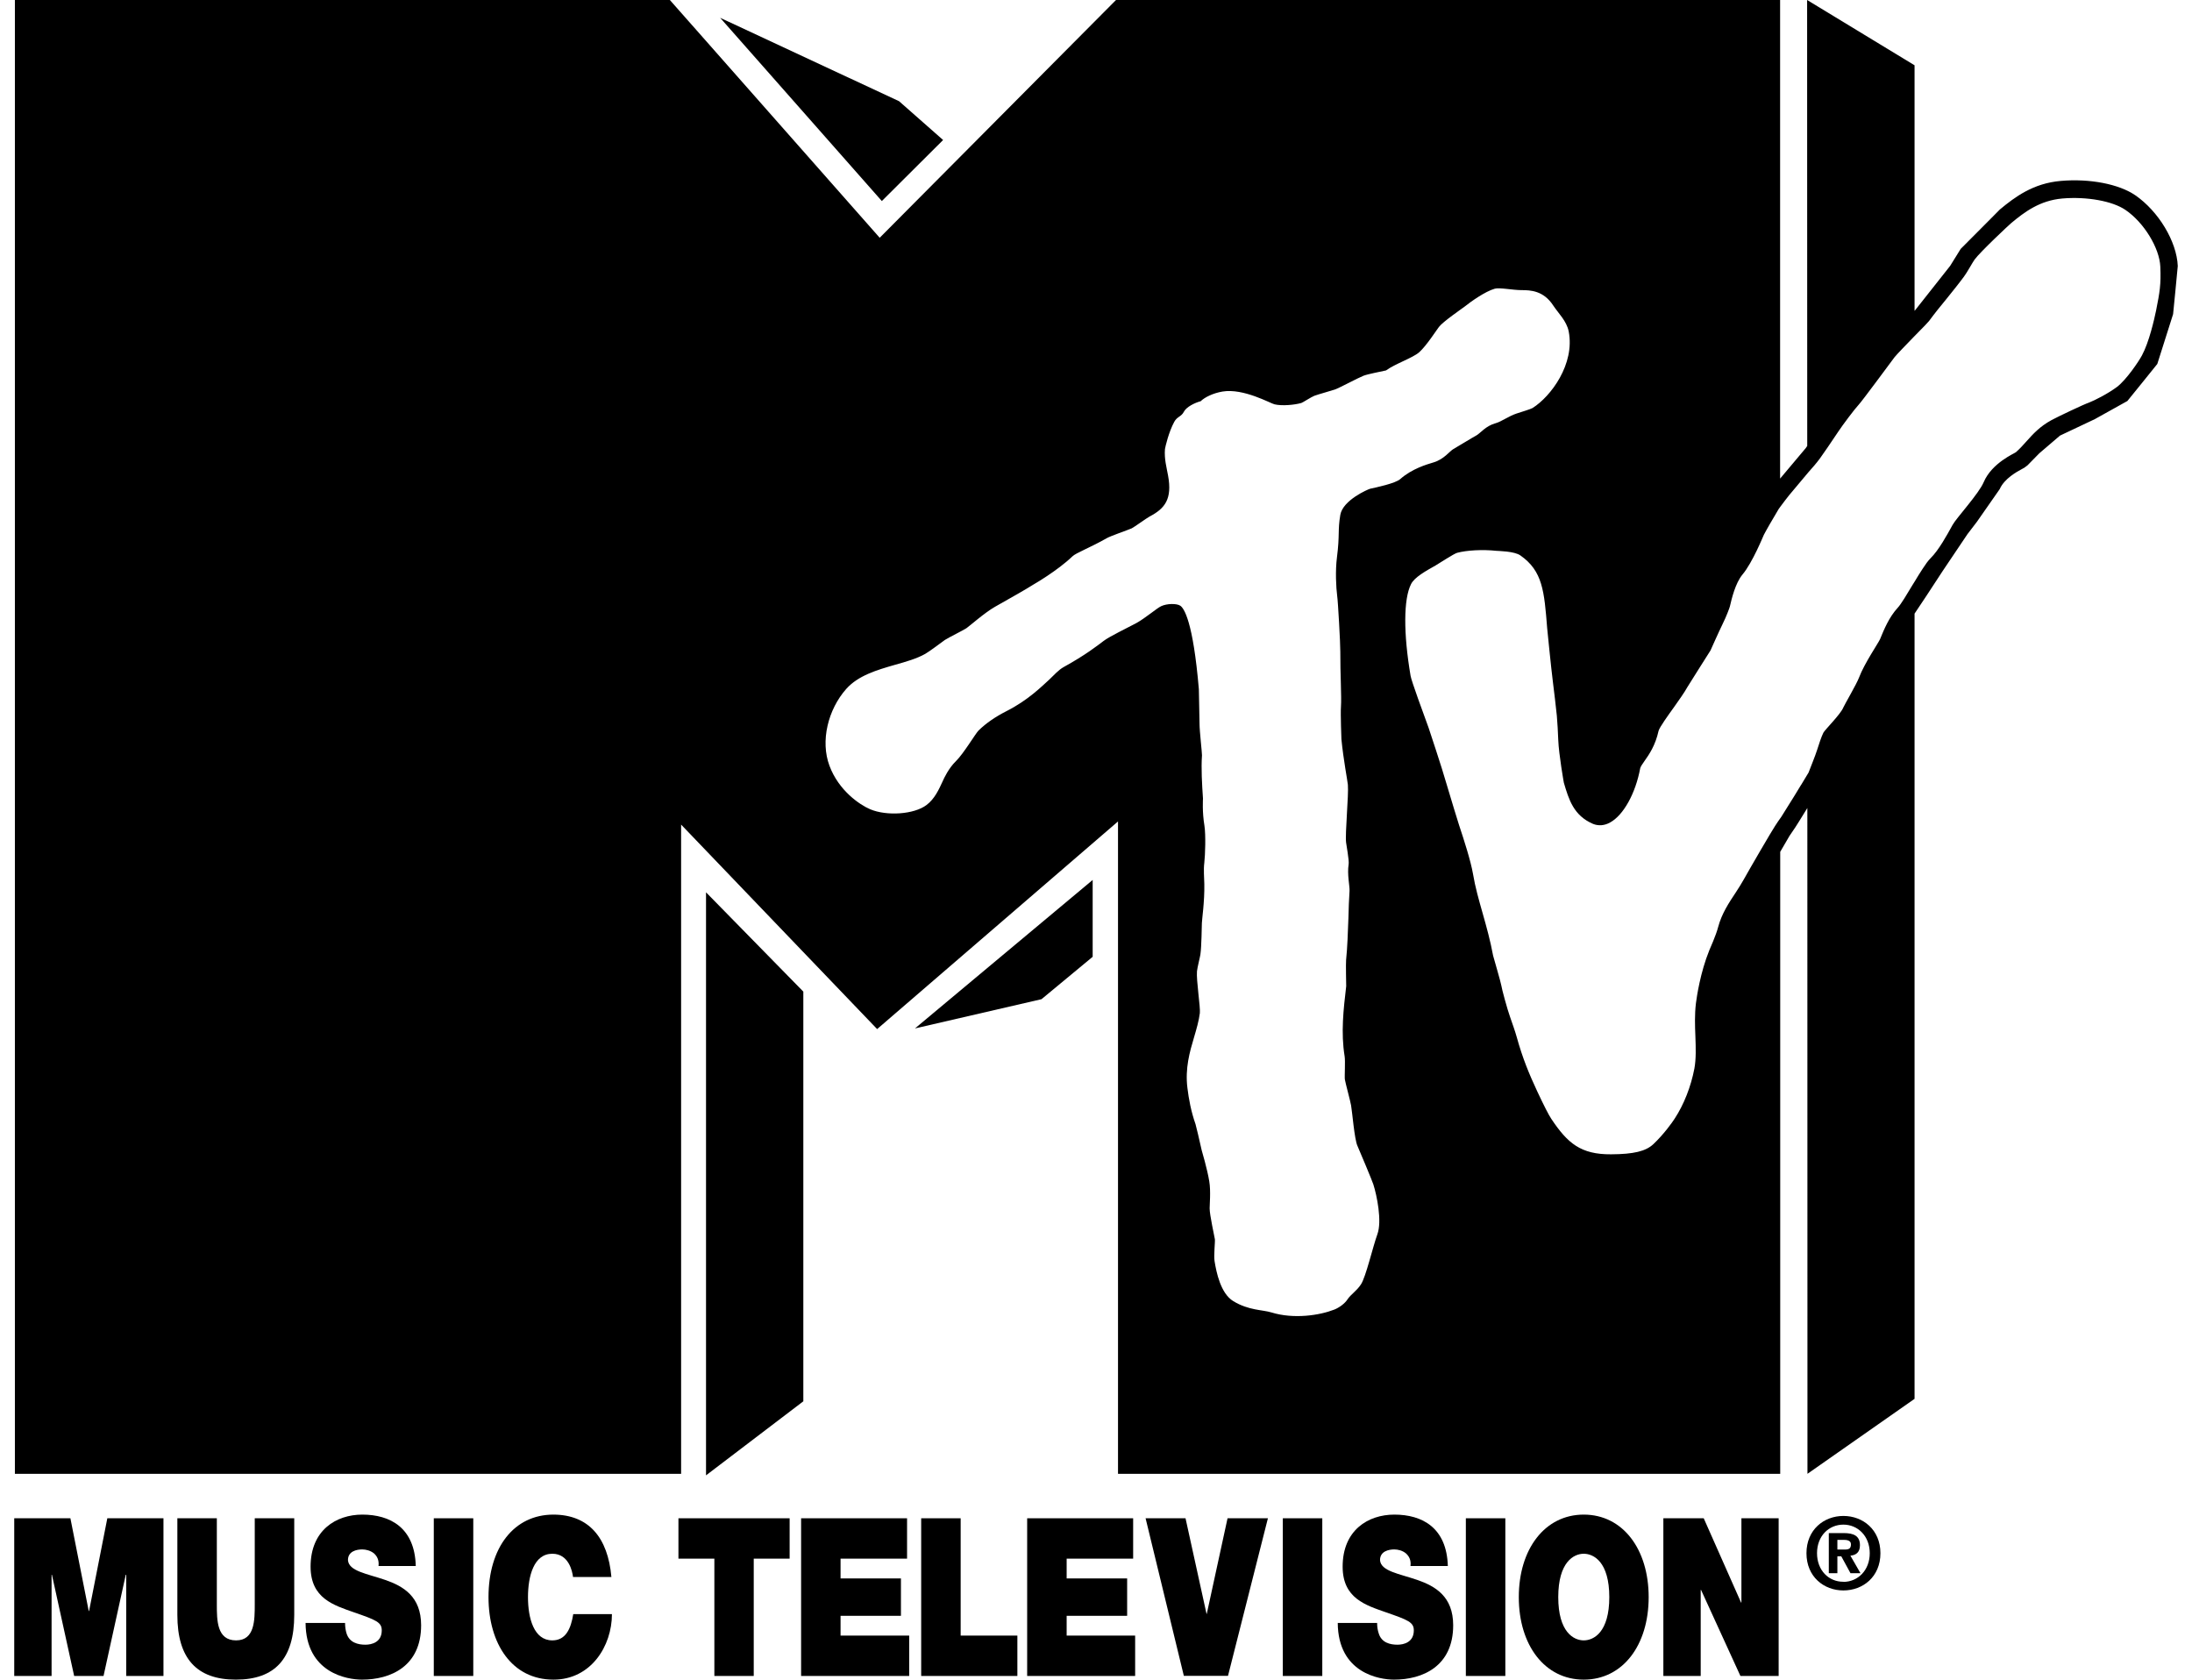 <svg xmlns="http://www.w3.org/2000/svg" xmlns:xlink="http://www.w3.org/1999/xlink" width="77px" height="59px" viewBox="0 0 76 59"><g id="surface1"><path style=" stroke:none;fill-rule:nonzero;fill:rgb(0%,0%,0%);fill-opacity:1;" d="M 24.301 31.344 L 24.301 51.824 L 27.719 49.223 L 27.719 34.832 Z M 24.301 31.344 "></path><path style=" stroke:none;fill-rule:nonzero;fill:rgb(0%,0%,0%);fill-opacity:1;" d="M 31.641 36.125 L 36.086 35.098 L 37.883 33.609 L 37.883 30.91 Z M 31.641 36.125 "></path><path style=" stroke:none;fill-rule:nonzero;fill:rgb(0%,0%,0%);fill-opacity:1;" d="M 31.082 3.555 L 24.797 0.625 L 30.477 7.062 L 32.629 4.918 Z M 31.082 3.555 "></path><path style=" stroke:none;fill-rule:nonzero;fill:rgb(0%,0%,0%);fill-opacity:1;" d="M 0 53.332 L 1.973 53.332 L 2.617 56.59 L 2.629 56.59 L 3.27 53.332 L 5.242 53.332 L 5.242 58.871 L 3.934 58.871 L 3.934 55.316 L 3.918 55.316 L 3.137 58.871 L 2.105 58.871 L 1.324 55.316 L 1.312 55.316 L 1.312 58.871 L 0 58.871 Z M 0 53.332 "></path><path style=" stroke:none;fill-rule:nonzero;fill:rgb(0%,0%,0%);fill-opacity:1;" d="M 9.836 56.727 C 9.836 58.262 9.16 59 7.785 59 C 6.414 59 5.73 58.262 5.73 56.727 L 5.73 53.332 L 7.117 53.332 L 7.117 56.352 C 7.117 56.914 7.117 57.621 7.793 57.621 C 8.449 57.621 8.449 56.914 8.449 56.352 L 8.449 53.332 L 9.836 53.332 Z M 9.836 56.727 "></path><path style=" stroke:none;fill-rule:nonzero;fill:rgb(0%,0%,0%);fill-opacity:1;" d="M 11.621 57.008 C 11.621 57.145 11.641 57.27 11.672 57.371 C 11.773 57.703 12.078 57.773 12.336 57.773 C 12.562 57.773 12.91 57.684 12.91 57.27 C 12.91 56.984 12.715 56.906 11.938 56.637 C 11.227 56.387 10.41 56.148 10.41 55.031 C 10.41 53.754 11.305 53.203 12.227 53.203 C 13.203 53.203 14.07 53.66 14.105 55.008 L 12.797 55.008 C 12.82 54.801 12.746 54.66 12.633 54.562 C 12.516 54.469 12.359 54.426 12.223 54.426 C 12.031 54.426 11.723 54.488 11.723 54.801 C 11.75 55.191 12.391 55.277 13.027 55.496 C 13.664 55.715 14.293 56.078 14.293 57.09 C 14.293 58.535 13.219 59 12.215 59 C 11.703 59 10.246 58.773 10.234 57.008 Z M 11.621 57.008 "></path><path style=" stroke:none;fill-rule:nonzero;fill:rgb(0%,0%,0%);fill-opacity:1;" d="M 14.738 53.332 L 16.125 53.332 L 16.125 58.871 L 14.738 58.871 Z M 14.738 53.332 "></path><path style=" stroke:none;fill-rule:nonzero;fill:rgb(0%,0%,0%);fill-opacity:1;" d="M 19.629 55.395 C 19.605 55.191 19.477 54.578 18.902 54.578 C 18.254 54.578 18.047 55.359 18.047 56.102 C 18.047 56.844 18.254 57.621 18.902 57.621 C 19.371 57.621 19.555 57.215 19.637 56.699 L 20.996 56.699 C 20.996 57.816 20.262 59 18.941 59 C 17.484 59 16.66 57.738 16.66 56.102 C 16.66 54.359 17.555 53.203 18.941 53.203 C 20.18 53.207 20.855 54.008 20.977 55.395 Z M 19.629 55.395 "></path><path style=" stroke:none;fill-rule:nonzero;fill:rgb(0%,0%,0%);fill-opacity:1;" d="M 24.594 54.75 L 23.332 54.75 L 23.332 53.332 L 27.238 53.332 L 27.238 54.75 L 25.977 54.75 L 25.977 58.871 L 24.594 58.871 Z M 24.594 54.75 "></path><path style=" stroke:none;fill-rule:nonzero;fill:rgb(0%,0%,0%);fill-opacity:1;" d="M 27.641 53.332 L 31.363 53.332 L 31.363 54.75 L 29.027 54.75 L 29.027 55.445 L 31.148 55.445 L 31.148 56.758 L 29.027 56.758 L 29.027 57.453 L 31.438 57.453 L 31.438 58.871 L 27.641 58.871 Z M 27.641 53.332 "></path><path style=" stroke:none;fill-rule:nonzero;fill:rgb(0%,0%,0%);fill-opacity:1;" d="M 31.859 53.332 L 33.246 53.332 L 33.246 57.453 L 35.238 57.453 L 35.238 58.871 L 31.859 58.871 Z M 31.859 53.332 "></path><path style=" stroke:none;fill-rule:nonzero;fill:rgb(0%,0%,0%);fill-opacity:1;" d="M 35.582 53.332 L 39.305 53.332 L 39.305 54.75 L 36.969 54.75 L 36.969 55.445 L 39.094 55.445 L 39.094 56.758 L 36.969 56.758 L 36.969 57.453 L 39.375 57.453 L 39.375 58.871 L 35.582 58.871 Z M 35.582 53.332 "></path><path style=" stroke:none;fill-rule:nonzero;fill:rgb(0%,0%,0%);fill-opacity:1;" d="M 42.637 58.867 L 41.086 58.867 L 39.742 53.332 L 41.145 53.332 L 41.883 56.691 L 41.891 56.691 L 42.621 53.332 L 44.039 53.332 Z M 42.637 58.867 "></path><path style=" stroke:none;fill-rule:nonzero;fill:rgb(0%,0%,0%);fill-opacity:1;" d="M 44.562 53.332 L 45.949 53.332 L 45.949 58.871 L 44.562 58.871 Z M 44.562 53.332 "></path><path style=" stroke:none;fill-rule:nonzero;fill:rgb(0%,0%,0%);fill-opacity:1;" d="M 47.875 57.008 C 47.875 57.145 47.895 57.27 47.93 57.371 C 48.027 57.703 48.332 57.773 48.59 57.773 C 48.816 57.773 49.164 57.684 49.164 57.27 C 49.164 56.984 48.965 56.906 48.191 56.637 C 47.48 56.387 46.664 56.148 46.664 55.031 C 46.664 53.754 47.555 53.203 48.48 53.203 C 49.457 53.203 50.32 53.66 50.359 55.008 L 49.047 55.008 C 49.074 54.801 48.996 54.66 48.883 54.562 C 48.77 54.469 48.613 54.426 48.477 54.426 C 48.285 54.426 47.977 54.488 47.977 54.801 C 48.004 55.191 48.645 55.277 49.281 55.496 C 49.918 55.715 50.547 56.078 50.547 57.09 C 50.547 58.535 49.469 59 48.469 59 C 47.957 59 46.504 58.773 46.492 57.008 Z M 47.875 57.008 "></path><path style=" stroke:none;fill-rule:nonzero;fill:rgb(0%,0%,0%);fill-opacity:1;" d="M 50.992 53.332 L 52.379 53.332 L 52.379 58.871 L 50.992 58.871 Z M 50.992 53.332 "></path><path style=" stroke:none;fill-rule:nonzero;fill:rgb(0%,0%,0%);fill-opacity:1;" d="M 55.133 53.203 C 56.504 53.203 57.414 54.414 57.414 56.102 C 57.414 57.793 56.504 59 55.133 59 C 53.766 59 52.852 57.793 52.852 56.102 C 52.852 54.414 53.766 53.203 55.133 53.203 M 55.133 57.621 C 55.488 57.621 56.031 57.332 56.031 56.102 C 56.031 54.871 55.488 54.578 55.133 54.578 C 54.781 54.578 54.238 54.871 54.238 56.102 C 54.238 57.332 54.781 57.621 55.133 57.621 "></path><path style=" stroke:none;fill-rule:nonzero;fill:rgb(0%,0%,0%);fill-opacity:1;" d="M 57.93 53.332 L 59.348 53.332 L 60.66 56.293 L 60.672 56.293 L 60.672 53.332 L 61.98 53.332 L 61.98 58.871 L 60.637 58.871 L 59.254 55.848 L 59.242 55.848 L 59.242 58.871 L 57.93 58.871 Z M 57.93 53.332 "></path><path style=" stroke:none;fill-rule:evenodd;fill:rgb(0%,0%,0%);fill-opacity:1;" d="M 64.043 55.262 L 63.742 55.262 L 63.742 53.852 L 64.266 53.852 C 64.621 53.852 64.836 53.953 64.836 54.281 C 64.836 54.539 64.684 54.629 64.5 54.645 L 64.855 55.262 L 64.504 55.262 L 64.18 54.668 L 64.043 54.668 L 64.043 55.262 M 64.305 54.43 C 64.438 54.43 64.52 54.402 64.52 54.246 C 64.52 54.102 64.363 54.09 64.25 54.09 L 64.043 54.09 L 64.043 54.43 L 64.305 54.43 M 64.254 55.867 C 63.57 55.867 62.957 55.387 62.957 54.559 C 62.957 53.734 63.57 53.25 64.254 53.25 C 64.941 53.25 65.555 53.734 65.555 54.559 C 65.555 55.387 64.941 55.867 64.254 55.867 M 64.254 53.555 C 63.742 53.555 63.328 53.953 63.328 54.559 C 63.328 55.164 63.742 55.566 64.254 55.562 L 64.254 55.566 C 64.758 55.566 65.18 55.164 65.18 54.559 C 65.18 53.953 64.758 53.555 64.254 53.555 "></path><path style=" stroke:none;fill-rule:nonzero;fill:rgb(0%,0%,0%);fill-opacity:1;" d="M 74.508 6.859 C 73.934 6.465 72.906 6.266 71.891 6.355 C 70.922 6.438 70.281 6.918 69.75 7.359 C 69.758 7.355 68.375 8.742 68.375 8.742 L 68.004 9.34 C 68 9.348 66.77 10.902 66.77 10.902 C 66.77 10.902 66.758 10.914 66.754 10.918 L 66.754 2.293 L 62.98 0 L 62.984 15.664 L 62.934 15.738 L 62.031 16.812 L 62.031 0 L 38.703 0 L 30.402 8.352 L 23.031 0 L 0.023 0 L 0.023 51.77 L 23.426 51.77 L 23.426 28.965 L 30.312 36.148 L 38.773 28.855 L 38.773 51.77 L 62.035 51.77 L 62.035 29.922 C 62.215 29.609 62.363 29.359 62.363 29.359 C 62.367 29.352 62.562 29.066 62.562 29.066 C 62.574 29.055 62.773 28.73 62.988 28.383 L 62.992 51.77 L 66.754 49.137 L 66.754 21.555 C 66.922 21.305 67.168 20.934 67.168 20.934 C 67.203 20.875 67.746 20.051 67.746 20.051 C 67.746 20.047 68.613 18.762 68.613 18.762 C 68.625 18.742 68.945 18.328 68.945 18.328 L 69.746 17.18 C 69.906 16.812 70.355 16.566 70.531 16.473 L 70.609 16.43 L 70.719 16.348 L 71.137 15.922 C 71.145 15.914 71.863 15.301 71.863 15.301 L 73.086 14.723 L 74.23 14.086 C 74.234 14.086 75.281 12.785 75.281 12.785 L 75.836 11.035 C 75.84 11.035 76 9.344 76 9.344 C 75.965 8.48 75.32 7.418 74.508 6.859 M 46.473 20.941 C 46.5 21.105 46.586 22.637 46.582 22.891 C 46.578 23.648 46.629 24.484 46.605 24.82 C 46.586 25.078 46.621 25.965 46.621 25.965 C 46.688 26.664 46.836 27.43 46.848 27.566 C 46.879 27.926 46.746 29.285 46.785 29.594 C 46.789 29.656 46.898 30.223 46.875 30.359 C 46.816 30.711 46.918 31.137 46.906 31.297 C 46.887 31.578 46.875 31.898 46.867 32.242 C 46.848 32.746 46.832 33.27 46.785 33.727 C 46.773 33.844 46.789 34.641 46.789 34.641 C 46.695 35.445 46.598 36.273 46.734 37.105 C 46.762 37.273 46.727 37.82 46.742 37.918 C 46.762 38.043 46.938 38.688 46.961 38.832 C 47 39.043 47.078 40.023 47.184 40.25 C 47.285 40.48 47.703 41.48 47.742 41.602 C 47.863 41.98 48.055 42.895 47.883 43.359 C 47.723 43.801 47.48 44.852 47.309 45.113 C 47.164 45.34 46.941 45.477 46.836 45.641 C 46.738 45.793 46.539 45.934 46.375 46 C 45.859 46.203 44.953 46.344 44.164 46.102 C 43.848 46.004 43.363 46.035 42.82 45.703 C 42.379 45.434 42.227 44.691 42.164 44.293 C 42.133 44.105 42.188 43.609 42.176 43.531 C 42.16 43.418 41.992 42.684 41.992 42.445 C 41.992 42.328 42.035 41.832 41.98 41.504 C 41.914 41.082 41.711 40.398 41.711 40.398 C 41.652 40.117 41.504 39.508 41.496 39.488 C 41.336 39.035 41.258 38.594 41.211 38.215 C 41.125 37.523 41.293 36.945 41.445 36.434 C 41.531 36.141 41.613 35.863 41.648 35.586 C 41.672 35.387 41.52 34.438 41.547 34.117 C 41.559 33.988 41.664 33.578 41.668 33.523 C 41.707 33.254 41.715 32.539 41.719 32.426 C 41.723 32.281 41.816 31.68 41.805 31.055 C 41.801 30.809 41.773 30.555 41.805 30.301 C 41.836 30.027 41.859 29.328 41.809 29.004 C 41.727 28.512 41.758 28.074 41.758 28.051 C 41.723 27.535 41.691 26.992 41.723 26.531 C 41.727 26.457 41.637 25.676 41.637 25.434 C 41.629 25.281 41.621 24.32 41.613 24.207 C 41.41 21.82 41.09 21.363 40.961 21.277 C 40.832 21.191 40.488 21.199 40.289 21.293 C 40.137 21.363 39.742 21.707 39.41 21.891 C 39.082 22.066 38.477 22.355 38.27 22.512 C 38.027 22.695 37.637 23.004 36.867 23.43 C 36.676 23.535 36.527 23.715 36.355 23.875 C 36.102 24.102 35.625 24.59 34.855 24.98 C 34.477 25.172 34.145 25.395 33.871 25.664 C 33.762 25.777 33.348 26.473 33.082 26.734 C 32.824 26.984 32.66 27.336 32.613 27.445 C 32.48 27.734 32.332 28.062 32.047 28.277 C 31.609 28.609 30.648 28.672 30.066 28.426 C 29.699 28.27 28.961 27.77 28.637 26.898 C 28.312 26.031 28.586 24.922 29.227 24.199 C 29.648 23.727 30.305 23.535 30.941 23.352 C 31.336 23.242 31.711 23.133 32 22.969 C 32.141 22.891 32.598 22.547 32.691 22.48 C 32.836 22.387 33.352 22.133 33.449 22.066 C 33.543 22.004 34.086 21.523 34.449 21.316 C 35.051 20.977 35.527 20.707 35.812 20.527 C 35.812 20.527 36.637 20.055 37.172 19.543 C 37.293 19.422 37.809 19.23 38.375 18.906 C 38.516 18.824 39.105 18.625 39.254 18.559 C 39.355 18.508 39.766 18.207 39.887 18.141 C 40.418 17.863 40.684 17.531 40.531 16.703 C 40.48 16.418 40.395 16.125 40.422 15.777 C 40.434 15.695 40.555 15.172 40.75 14.816 C 40.848 14.633 41 14.637 41.086 14.465 C 41.172 14.293 41.477 14.145 41.676 14.094 C 41.816 13.957 42.105 13.812 42.441 13.754 C 43.184 13.629 44.137 14.176 44.273 14.203 C 44.535 14.266 44.977 14.223 45.211 14.156 C 45.258 14.145 45.559 13.945 45.672 13.902 C 45.82 13.848 46.301 13.715 46.398 13.68 C 46.543 13.629 47.223 13.266 47.395 13.199 C 47.574 13.133 47.984 13.059 48.188 13.012 C 48.508 12.777 49.117 12.578 49.352 12.375 C 49.613 12.141 49.969 11.582 50.047 11.484 C 50.184 11.301 50.852 10.844 50.949 10.77 C 51.168 10.594 51.668 10.238 52.008 10.141 C 52.172 10.094 52.648 10.191 52.941 10.191 C 53.266 10.191 53.723 10.207 54.066 10.738 C 54.242 11.004 54.531 11.273 54.605 11.641 C 54.828 12.789 53.98 13.926 53.336 14.332 C 53.27 14.371 52.961 14.465 52.77 14.527 C 52.5 14.617 52.227 14.816 52.047 14.863 C 51.684 14.961 51.508 15.215 51.359 15.297 C 51.211 15.375 50.715 15.684 50.555 15.773 C 50.43 15.84 50.227 16.133 49.859 16.242 C 49.613 16.316 49.098 16.465 48.688 16.828 C 48.52 16.98 47.828 17.125 47.629 17.168 C 47.555 17.188 46.672 17.566 46.582 18.086 C 46.488 18.637 46.566 18.781 46.465 19.57 C 46.402 20.059 46.434 20.637 46.473 20.941 M 75.238 10.91 C 75.172 11.23 74.992 12.02 74.742 12.484 C 74.633 12.691 74.195 13.34 73.867 13.59 C 73.543 13.832 73.078 14.066 72.883 14.141 C 72.699 14.203 71.812 14.625 71.57 14.754 C 71.141 14.988 70.91 15.254 70.684 15.504 C 70.566 15.637 70.453 15.762 70.316 15.883 C 70.262 15.93 69.473 16.258 69.184 16.934 C 69.012 17.344 68.223 18.195 68.09 18.438 C 67.895 18.793 67.605 19.324 67.316 19.609 C 67.23 19.695 67.137 19.824 67.039 19.977 C 66.949 20.113 66.855 20.266 66.754 20.434 C 66.727 20.477 66.703 20.516 66.676 20.559 C 66.488 20.871 66.281 21.223 66.16 21.352 C 65.859 21.68 65.684 22.105 65.543 22.449 C 65.484 22.586 64.992 23.301 64.805 23.797 C 64.723 24.02 64.297 24.746 64.25 24.855 C 64.156 25.09 63.605 25.633 63.551 25.738 C 63.473 25.898 63.402 26.121 63.328 26.352 C 63.262 26.562 63.09 26.977 63.031 27.137 C 62.961 27.254 62.867 27.41 62.77 27.57 C 62.766 27.578 62.762 27.582 62.758 27.586 C 62.688 27.707 62.613 27.828 62.535 27.953 C 62.363 28.234 62.188 28.512 62.074 28.691 C 62 28.793 61.922 28.906 61.855 29.012 C 61.746 29.172 60.941 30.555 60.758 30.887 C 60.676 31.035 60.578 31.188 60.477 31.344 C 60.23 31.715 59.98 32.094 59.855 32.562 C 59.781 32.855 59.559 33.34 59.543 33.383 C 59.227 34.164 59.105 35.004 59.074 35.242 C 59.027 35.633 59.039 36.023 59.055 36.402 C 59.07 36.809 59.082 37.195 59.02 37.535 C 58.898 38.172 58.652 38.797 58.328 39.293 C 58.242 39.43 57.938 39.852 57.578 40.191 C 57.312 40.441 56.883 40.543 56.094 40.547 C 55.023 40.555 54.562 40.152 53.996 39.305 C 53.902 39.168 53.723 38.812 53.5 38.336 C 53.215 37.727 52.984 37.168 52.781 36.434 C 52.719 36.211 52.629 35.965 52.547 35.727 C 52.453 35.469 52.254 34.738 52.238 34.617 C 52.219 34.496 51.969 33.648 51.949 33.566 C 51.852 33.043 51.719 32.562 51.586 32.094 C 51.449 31.613 51.32 31.16 51.242 30.691 C 51.164 30.242 50.93 29.512 50.754 28.984 C 50.754 28.984 50.418 27.906 50.309 27.523 C 50.164 27.004 49.684 25.566 49.684 25.566 C 49.504 25.074 49.082 23.926 49.051 23.742 C 48.797 22.25 48.801 21.043 49.066 20.52 C 49.184 20.277 49.594 20.051 49.922 19.867 C 50.031 19.805 50.57 19.449 50.688 19.418 C 51.023 19.328 51.586 19.297 52.059 19.348 C 52.121 19.355 52.699 19.359 52.91 19.512 C 53.691 20.059 53.746 20.77 53.848 22.059 C 53.848 22.059 53.984 23.441 54.051 23.965 C 54.098 24.348 54.148 24.746 54.188 25.141 C 54.211 25.41 54.227 25.707 54.238 25.992 C 54.258 26.508 54.434 27.492 54.434 27.492 C 54.609 28.086 54.777 28.648 55.461 28.941 C 55.648 29.016 55.859 29.004 56.059 28.891 C 56.527 28.637 56.953 27.871 57.117 26.984 C 57.129 26.934 57.195 26.832 57.266 26.734 C 57.426 26.508 57.648 26.191 57.762 25.672 C 57.797 25.543 58.113 25.105 58.301 24.844 C 58.488 24.578 58.668 24.328 58.773 24.137 C 58.809 24.074 59.586 22.848 59.586 22.848 C 59.586 22.848 59.887 22.172 60.012 21.918 C 60.141 21.66 60.254 21.355 60.266 21.305 C 60.328 21.039 60.457 20.484 60.711 20.18 C 61.062 19.762 61.441 18.824 61.461 18.785 C 61.543 18.625 61.773 18.227 61.984 17.875 C 61.996 17.863 62.016 17.832 62.031 17.812 L 62.031 17.809 C 62.035 17.805 62.043 17.797 62.047 17.789 C 62.141 17.664 62.262 17.5 62.355 17.387 L 63.027 16.586 C 63.164 16.434 63.301 16.277 63.426 16.109 C 63.555 15.934 63.832 15.523 64.078 15.156 C 64.227 14.93 64.656 14.359 64.789 14.219 C 64.918 14.082 65.898 12.75 66.051 12.547 C 66.113 12.465 66.512 12.055 66.754 11.805 C 66.754 11.805 66.758 11.805 66.758 11.801 C 67.094 11.461 67.215 11.336 67.262 11.277 C 67.457 11.012 67.668 10.75 67.875 10.5 C 68.078 10.246 68.289 9.988 68.488 9.719 C 68.578 9.605 68.805 9.195 68.863 9.117 C 69.074 8.832 70.113 7.863 70.145 7.84 C 70.625 7.438 71.16 7.043 71.941 6.973 C 72.797 6.898 73.711 7.062 74.164 7.375 C 74.812 7.816 75.359 8.711 75.387 9.367 C 75.414 10 75.367 10.258 75.238 10.91 "></path></g></svg>
